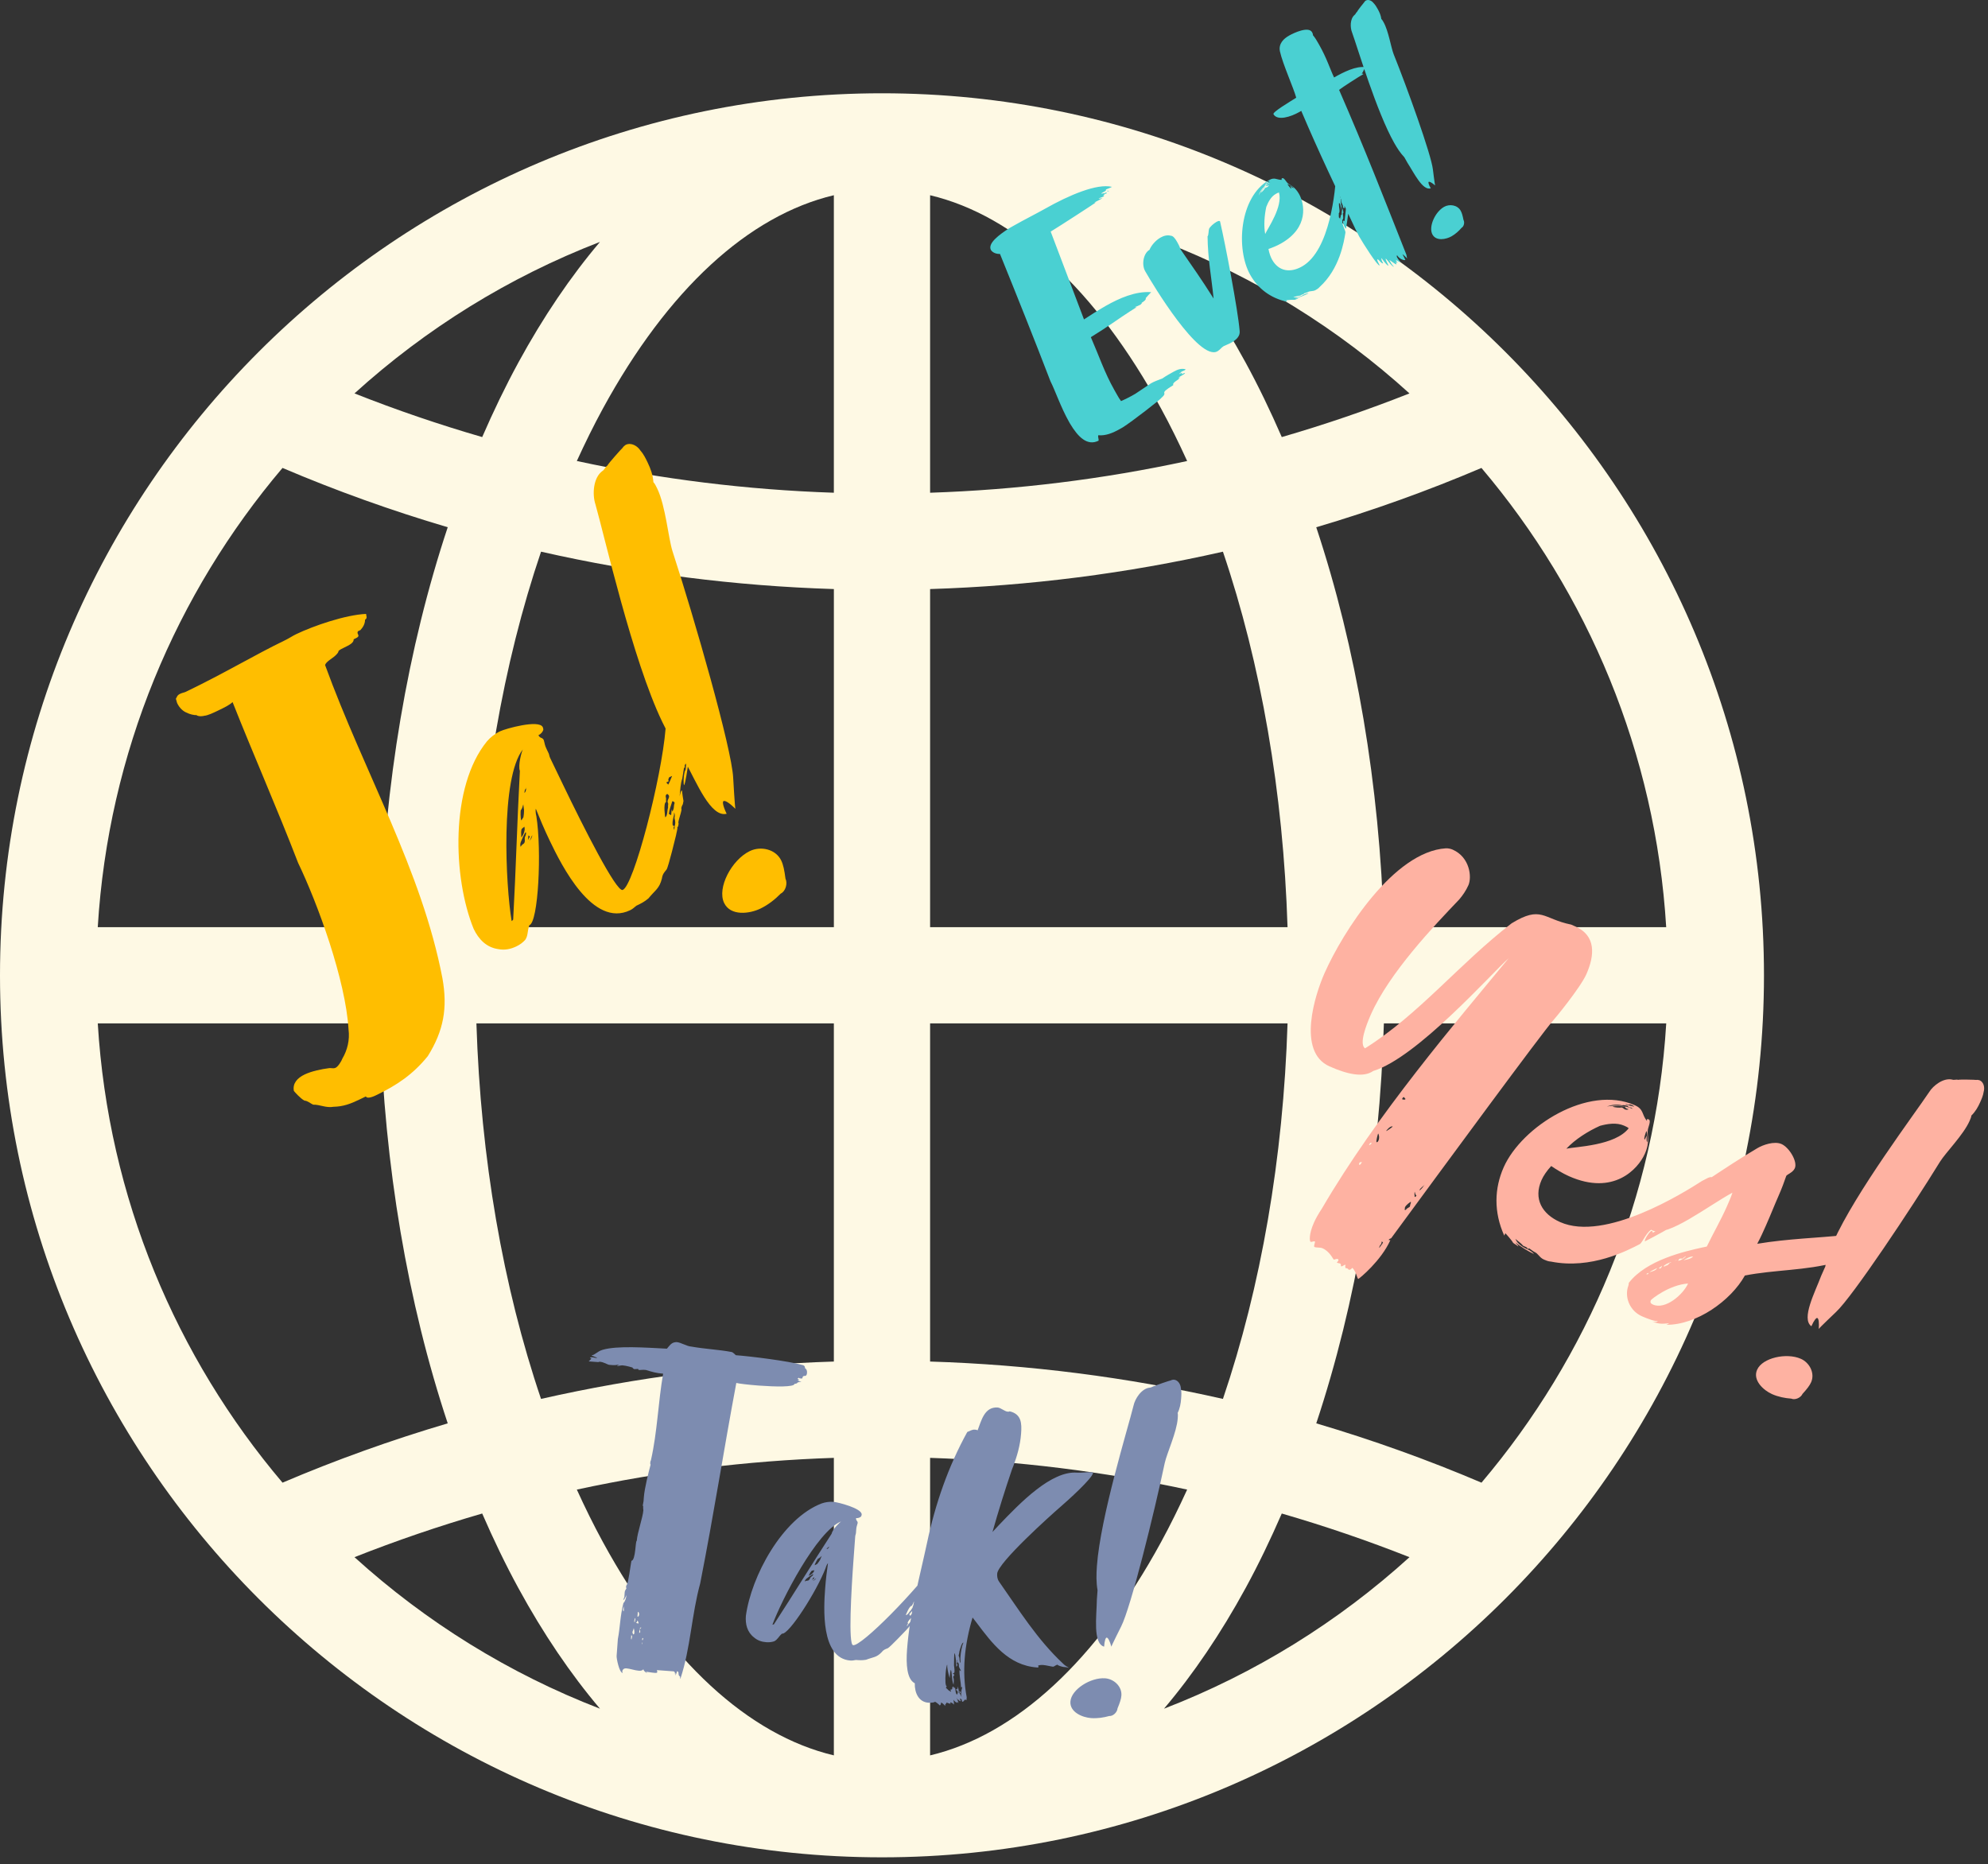 <?xml version="1.0" encoding="UTF-8" standalone="no"?>
<!DOCTYPE svg PUBLIC "-//W3C//DTD SVG 1.1//EN" "http://www.w3.org/Graphics/SVG/1.1/DTD/svg11.dtd">
<svg width="100%" height="100%" viewBox="0 0 225 211" version="1.1" xmlns="http://www.w3.org/2000/svg" xmlns:xlink="http://www.w3.org/1999/xlink" xml:space="preserve" xmlns:serif="http://www.serif.com/" style="fill-rule:evenodd;clip-rule:evenodd;stroke-linejoin:round;stroke-miterlimit:2;">
    <rect x="0" y="0" width="225" height="211" fill="#333333" stroke="none"/>
    <g transform="matrix(1,0,0,1,-0.889,-14.643)">
        <path d="M100.711,25.2C45.668,25.2 0.889,69.98 0.889,125.024C0.889,180.068 45.668,224.848 100.711,224.848C155.753,224.848 200.534,180.068 200.534,125.024C200.534,69.98 155.755,25.2 100.711,25.2ZM106.157,36.739C115.826,39.036 124.955,47.412 132.306,60.896C133.343,62.796 134.317,64.78 135.249,66.819C125.712,68.881 115.968,70.085 106.157,70.409L106.157,36.739ZM95.264,70.408C85.453,70.083 75.709,68.879 66.174,66.817C67.106,64.778 68.08,62.796 69.117,60.894C76.468,47.41 85.597,39.032 95.264,36.737L95.264,70.408ZM62.124,77.079C72.973,79.542 84.079,80.962 95.266,81.31L95.266,119.577L54.811,119.577C55.295,104.304 57.816,89.785 62.124,77.079ZM95.264,130.468L95.264,168.737C84.079,169.086 72.974,170.504 62.122,172.966C57.812,160.26 55.293,145.742 54.809,130.468L95.264,130.468ZM95.264,179.638L95.264,213.309C85.595,211.012 76.468,202.636 69.117,189.152C68.08,187.251 67.104,185.267 66.174,183.229C75.711,181.167 85.455,179.963 95.264,179.638ZM106.157,179.638C115.968,179.963 125.712,181.167 135.249,183.229C134.317,185.267 133.343,187.25 132.306,189.152C124.955,202.636 115.826,211.014 106.157,213.311L106.157,179.638ZM139.299,172.966C128.449,170.504 117.342,169.084 106.157,168.737L106.157,130.47L146.612,130.47C146.128,145.744 143.607,160.262 139.299,172.968L139.299,172.966ZM106.157,119.579L106.157,81.31C117.342,80.962 128.447,79.544 139.299,77.081C143.609,89.787 146.128,104.304 146.612,119.579L106.157,119.579ZM141.87,55.683C139.046,50.501 135.947,45.939 132.629,42.022C142.952,46.005 152.355,51.858 160.411,59.168C155.685,61.038 150.853,62.689 145.959,64.109C144.689,61.189 143.333,58.367 141.87,55.683ZM59.553,55.683C58.09,58.367 56.734,61.187 55.464,64.109C50.568,62.689 45.738,61.04 41.01,59.168C49.067,51.856 58.469,46.005 68.792,42.022C65.474,45.939 62.377,50.501 59.551,55.683L59.553,55.683ZM51.562,74.313C47.028,87.967 44.394,103.419 43.91,119.575L11.953,119.575C13.151,99.832 20.821,81.808 32.863,67.601C38.938,70.19 45.198,72.432 51.56,74.313L51.562,74.313ZM43.91,130.47C44.394,146.627 47.028,162.081 51.562,175.732C45.198,177.613 38.94,179.856 32.865,182.445C20.823,168.237 13.155,150.214 11.955,130.47L43.912,130.47L43.91,130.47ZM55.464,185.938C56.734,188.858 58.09,191.681 59.553,194.365C62.377,199.547 65.476,204.108 68.794,208.026C58.469,204.042 49.068,198.189 41.01,190.877C45.736,189.008 50.568,187.357 55.464,185.937L55.464,185.938ZM141.87,194.365C143.333,191.681 144.689,188.858 145.959,185.938C150.857,187.358 155.687,189.01 160.413,190.879C152.357,198.191 142.954,204.044 132.629,208.026C135.947,204.108 139.044,199.547 141.87,194.365ZM149.863,175.732C154.397,162.079 157.031,146.627 157.515,130.47L189.472,130.47C188.274,150.214 180.604,168.237 168.562,182.445C162.489,179.856 156.229,177.615 149.865,175.732L149.863,175.732ZM157.513,119.577C157.029,103.421 154.395,87.967 149.861,74.315C156.224,72.434 162.483,70.192 168.558,67.603C180.6,81.81 188.27,99.834 189.468,119.577L157.511,119.577L157.513,119.577Z" style="fill:rgb(254,249,228);fill-rule:nonzero;"/>
    </g>
    <g transform="matrix(1,0,0,1,-0.889,-14.643)">
        <path d="M178.713,119.286L179.2,119.502C181.528,120.536 181.39,122.743 180.428,124.909C179.755,126.425 176.79,130.034 176.688,130.118C175.401,131.556 164.416,146.51 158.349,154.769C158.325,154.823 158.138,154.805 158.066,154.968C158.042,155.022 158.253,154.986 158.253,154.986C157.219,157.313 154.765,159.335 154.609,159.395C154.5,159.347 154.356,158.505 153.941,158.126C153.941,158.126 153.742,158.427 153.526,158.331C153.472,158.307 153.496,158.252 153.388,158.204C153.333,158.18 153.279,158.156 153.201,158.186C153.171,158.108 153.087,158.006 153.183,157.789C152.996,157.771 152.924,157.934 152.714,157.97C152.551,157.898 152.756,157.729 152.539,157.633C152.485,157.609 152.353,157.615 152.19,157.543C152.215,157.489 152.317,157.405 152.365,157.296C152.389,157.242 152.359,157.164 152.305,157.14C152.142,157.068 151.938,157.236 151.83,157.188C151.775,157.164 151.39,156.28 150.578,155.919C150.308,155.799 149.887,155.871 149.67,155.775C149.508,155.703 149.802,155.186 149.694,155.138C149.586,155.09 149.327,155.234 149.219,155.186C149.111,155.138 148.996,154.374 149.597,153.021C149.814,152.533 150.108,152.016 150.505,151.415C156.752,140.708 165.742,130.247 171.646,123.082C169.608,124.899 161.262,134.349 156.318,135.848C155.188,136.642 153.365,136.221 151.362,135.332C147.627,133.673 149.743,127.158 150.801,124.776C152.893,120.067 158.659,111.026 164.529,110.652C164.793,110.64 165.088,110.706 165.305,110.802C167.254,111.668 167.489,113.911 167.08,114.831C166.815,115.427 166.442,115.974 166.04,116.443C163.129,119.493 158.144,124.733 156.052,129.443C155.499,130.688 154.694,132.793 155.379,133.292C161.489,129.46 166.053,123.709 171.97,119.143C175.35,117.079 175.501,118.637 178.713,119.286ZM160.08,151.455L160.441,151.226C160.513,151.064 160.459,151.04 160.555,150.823C160.579,150.769 160.549,150.691 160.573,150.637C160.471,150.721 160.032,150.98 159.888,151.304C159.918,151.383 159.894,151.437 159.846,151.545C159.954,151.593 160.008,151.617 160.08,151.455ZM156.687,143.919C156.819,143.913 156.867,143.805 156.915,143.697C157.059,143.372 156.903,142.849 156.855,142.957C156.831,143.011 156.602,143.817 156.687,143.919ZM158.515,142.139C158.244,142.018 157.793,142.596 157.769,142.65C157.823,142.674 158.491,142.193 158.515,142.139ZM159.567,139.041C159.729,139.113 159.915,139.131 159.963,139.023L159.795,138.818C159.741,138.794 159.663,138.824 159.567,139.041ZM157.02,155.864C157.116,155.647 157.296,155.533 157.417,155.262L157.278,155.136C157.254,155.19 157.284,155.268 157.188,155.485C157.11,155.515 157.086,155.569 157.038,155.678C157.014,155.732 156.966,155.84 157.02,155.864ZM161.523,149.373C161.758,149.283 162.004,148.874 162.155,148.682C161.98,148.928 161.668,149.049 161.523,149.373ZM161,150.113C161.133,150.107 161.205,149.945 161.205,149.945C161.042,149.873 161.024,149.476 161,149.53C160.952,149.638 161,150.113 161,150.113ZM154.708,146.476C154.895,146.494 154.913,146.307 155.039,146.169C154.853,146.151 154.774,146.181 154.726,146.289C154.702,146.344 154.732,146.422 154.708,146.476ZM155.827,144.25C155.905,144.22 156.037,144.214 156.133,143.998C155.971,143.925 155.899,144.088 155.827,144.25ZM189.669,152.607C189.615,152.583 189.537,152.613 189.537,152.613C189.278,152.758 189.038,153.299 188.845,153.149C188.665,153.263 188.214,153.84 187.997,153.744C187.312,153.829 186.771,155.338 186.458,155.459C185.111,156.157 180.967,158.335 176.444,157.427C176.125,157.415 175.801,157.271 175.638,157.199C175.097,156.958 175.025,156.537 174.537,156.321C174.375,156.249 174.098,155.996 173.936,155.924C173.882,155.9 173.888,156.032 173.779,155.984C173.773,155.852 173.665,155.804 173.503,155.732L173.286,155.636C173.034,155.329 172.679,155.107 172.402,154.854C172.643,155.479 173.322,155.846 173.972,156.135C173.972,156.135 174.381,156.381 174.495,156.562C173.954,156.321 173.028,155.78 172.42,155.251C172.48,155.407 172.727,155.582 172.733,155.714C172.402,155.437 172.216,155.419 172.101,155.239C172.041,155.083 171.313,154.241 171.259,154.217L171.139,154.487C169.929,151.811 170.019,149.129 171.077,146.747C173.121,142.145 180.62,137.374 185.925,139.731C186.954,140.188 186.689,140.783 187.279,141.499C187.303,141.445 187.273,141.367 187.297,141.312C187.375,141.282 187.429,141.306 187.483,141.33C187.808,141.475 187.393,142.263 187.381,142.581C187.297,143.063 187.676,143.814 187.051,145.222C186.282,146.954 183.504,149.998 178.469,147.762C177.711,147.425 177.001,146.98 176.454,146.607C175.949,147.161 175.576,147.708 175.36,148.195C174.422,150.307 175.403,152.039 177.46,152.952C182.548,155.213 191.443,149.636 193.529,148.294L194.203,147.945C194.437,147.855 194.57,147.849 194.624,147.873C194.786,147.945 194.666,148.216 194.889,148.444C194.732,148.504 194.45,148.703 194.378,148.865L194.281,149.082C194.185,149.298 193.963,149.653 193.572,149.804C193.62,149.695 193.77,149.503 193.794,149.449C193.686,149.401 193.614,149.563 191.774,151.079C192.429,150.916 193.271,150.189 193.223,150.297C193.151,150.459 192.964,150.441 192.892,150.604C193.44,150.393 193.662,150.038 194.348,149.37C194.402,149.394 194.33,149.557 194.33,149.557C194.209,149.828 194.312,149.743 194.239,149.906C194.143,150.122 193.939,150.291 193.867,150.453C193.29,151.752 189.567,153.858 187.053,155.14C187.053,155.14 187.047,155.007 187.119,154.845C187.264,154.52 187.636,153.973 187.847,153.937C187.847,153.937 187.985,154.063 187.937,154.171C189.23,153.449 191.064,152.384 192.008,151.572L192.477,151.392C192.634,151.331 192.832,151.031 192.959,150.892C192.622,151.067 191.653,151.35 191.461,151.783C191.317,152.108 190.782,151.999 189.681,152.872C189.627,152.848 189.645,152.661 189.669,152.607ZM184.705,142.041C183.839,141.656 182.786,141.837 181.974,142.059C180.597,142.679 179.154,143.594 178.168,144.646C179.244,144.411 183.695,144.314 185.222,142.335C185.084,142.209 184.921,142.137 184.705,142.041ZM189.946,152.276C189.994,152.168 190.096,152.084 190.192,151.867C190.366,151.621 190.655,151.554 190.86,151.386C190.595,151.398 189.849,151.909 189.705,152.234C189.729,152.18 189.086,152.607 188.827,152.752C189.086,152.607 189.699,152.102 189.843,151.777C189.867,151.723 189.891,151.669 189.861,151.591C189.368,151.825 188.773,152.728 188.448,152.583C188.22,152.806 187.931,152.872 187.787,153.197C187.841,153.221 187.997,153.161 188.129,153.155C187.997,153.161 187.925,153.323 187.769,153.383C188.033,153.371 188.28,152.962 188.605,153.107C188.701,152.89 189.483,152.589 189.537,152.613C189.639,152.529 189.849,152.493 189.946,152.276ZM191.196,151.211C191.425,150.989 191.467,150.748 191.78,150.628C191.822,150.387 192.886,149.888 193.115,149.665C192.387,149.99 191.13,150.339 190.697,151.314C190.775,151.284 191.106,150.977 191.214,151.025C191.269,151.049 191.244,151.103 191.196,151.211ZM184.807,140.206C184.915,140.254 185.18,140.242 185.204,140.188L184.933,140.068C184.825,140.02 184.795,139.942 184.819,139.887C184.632,139.869 183.778,139.749 183.387,139.9C183.736,139.99 184.109,140.026 184.452,139.984C184.614,140.056 184.699,140.158 184.807,140.206ZM187.31,143.911C187.406,143.694 187.369,142.9 187.225,142.642C187.201,142.696 186.846,143.64 187.057,143.604L187.249,143.171C187.285,143.381 187.195,143.73 187.31,143.911ZM185.053,139.797C184.891,139.725 184.518,139.689 184.494,139.743C183.85,139.587 183.219,139.695 182.75,139.876C183.67,139.701 184.759,139.731 185.679,140.14C185.595,140.038 185.541,140.014 185.486,139.99C185.354,139.996 185.3,139.972 185.192,139.924C185.162,139.845 185.107,139.821 185.053,139.797ZM185.552,139.695C185.444,139.647 185.39,139.623 185.312,139.653C185.264,139.761 184.855,139.515 184.861,139.647L185.853,139.893C185.769,139.791 185.661,139.743 185.552,139.695ZM209.084,157.213C208.903,157.327 208.645,157.471 208.621,157.525C205.295,158.446 201.71,158.345 198.373,159.001C196.779,161.858 192.9,164.608 189.478,164.578C189.791,164.458 189.659,164.464 189.815,164.404C189.286,164.428 188.763,164.584 187.896,164.2C188.059,164.272 188.51,164.278 188.504,164.145C188.269,164.236 187.271,163.857 186.729,163.617C185.43,163.039 184.81,161.662 185.099,160.429C185.147,160.321 185.261,159.918 185.231,159.84C187.233,157.229 191.618,156.26 193.56,155.826L194.059,155.724C194.787,154.232 195.647,152.735 196.32,151.219C196.56,150.677 196.801,150.136 196.963,149.625C194.143,151.159 189.663,154.678 187.93,153.909C187.389,153.668 187.449,153.241 187.714,152.646C187.834,152.375 188.086,152.099 188.447,151.87C191.52,150.059 196.012,146.804 199.783,144.59C200.402,144.217 201.707,143.76 202.52,144.12C203.386,144.505 204.36,146.105 204.024,146.863C203.807,147.35 203.128,147.567 203.056,147.729C202.845,148.349 202.539,149.185 202.178,149.997C201.745,150.971 201.318,152.078 200.741,153.377C200.453,154.027 200.164,154.676 199.773,155.41C203.273,154.826 206.744,154.747 209.54,154.434C209.679,154.56 209.685,154.692 209.715,154.771C209.823,154.819 209.925,154.735 210.088,154.807L209.264,155.348C209.294,155.426 209.276,155.613 209.276,155.613C209.276,155.613 209.096,155.727 208.987,155.679C208.963,155.733 209.078,155.914 209.132,155.938C209.132,155.938 209.054,155.968 208.951,156.052C208.975,155.998 208.518,156.443 208.23,156.509C208.603,156.545 209.15,156.335 209.463,156.214C209.318,156.539 208.813,156.509 208.645,156.888C208.374,156.768 208.176,157.068 207.965,157.105C208.23,157.093 208.645,156.888 209.018,156.924C208.891,157.062 208.483,157.399 208.212,157.279C208.092,157.55 208.031,157.393 207.935,157.61C208.098,157.682 208.615,157.393 209.084,157.213ZM187.968,162.287C189.376,162.912 191.39,161.15 191.943,159.905C189.802,160.055 187.782,161.686 187.734,161.794C187.613,162.065 187.752,162.191 187.968,162.287ZM192.52,156.855C192.147,156.819 191.684,157.132 191.425,157.276C191.792,157.18 192.189,157.162 192.52,156.855ZM190.03,157.499C189.687,157.541 189.146,157.884 189.176,157.962C189.23,157.986 189.441,157.95 189.411,157.872C189.573,157.944 189.85,157.613 189.874,157.559C189.982,157.607 190.03,157.499 190.03,157.499ZM191.311,157.096C191.125,157.078 190.962,157.006 190.818,157.331C191.215,157.312 191.75,156.837 191.696,156.813C191.696,156.813 191.54,156.873 191.311,157.096ZM188.442,158.155C187.534,158.594 187.589,158.618 187.589,158.618C187.877,158.552 188.322,158.426 188.442,158.155ZM189.014,157.89L188.629,158.173C188.845,158.269 188.894,158.161 189.014,157.89ZM187.486,158.703C187.408,158.733 187.276,158.739 187.228,158.847C187.282,158.871 187.39,158.919 187.486,158.703ZM190.734,157.228C190.601,157.234 190.445,157.295 190.397,157.403C190.445,157.295 190.656,157.258 190.734,157.228ZM204.714,168.429C205.688,168.862 206.326,170.053 205.869,171.081C205.701,171.46 205.4,171.845 204.895,172.399C204.703,172.832 204.053,173.127 203.62,172.934C202.929,172.886 202.153,172.736 201.449,172.424C200.475,171.991 199.229,170.854 199.758,169.663C200.359,168.31 203.09,167.708 204.714,168.429ZM225.398,138.209C225.338,138.636 225.169,139.014 225.001,139.393C224.76,139.935 224.466,140.452 224.009,140.897C223.991,141.084 223.895,141.3 223.798,141.517C223.101,143.087 221.123,145.06 220.455,146.125C217.197,151.418 210.571,161.373 208.688,163.13C208.688,163.13 206.782,164.94 206.734,165.049C206.782,164.357 206.734,163.882 206.572,163.81C206.463,163.762 206.211,164.038 205.898,164.742C204.719,163.894 206.306,160.905 207.016,159.016L207.473,157.988C207.641,157.025 207.971,156.135 208.404,155.161C210.857,149.639 217.658,140.604 219.221,138.252C219.69,137.488 220.868,136.586 221.861,136.832C222.023,136.904 222.336,136.784 222.498,136.856C222.655,136.796 224.513,136.843 224.567,136.867C224.646,136.837 224.886,136.879 224.94,136.903C225.427,137.12 225.536,137.751 225.398,138.209Z" style="fill:rgb(254,178,162);fill-rule:nonzero;"/>
    </g>
    <g transform="matrix(1,0,0,1,-0.889,-14.643)">
        <path d="M49.303,134.177C47.606,136.26 45.821,137.458 43.423,138.613C43.286,138.679 42.464,139.075 42.299,138.733L41.546,139.096C40.587,139.558 39.732,139.885 38.644,139.903C37.791,140.061 37.083,139.642 36.335,139.665C36.132,139.594 35.696,139.214 35.356,139.209C34.917,138.998 34.181,138.171 34.148,138.103C33.99,137.25 34.543,136.646 35.365,136.25C36.187,135.854 37.346,135.634 38.062,135.542C38.369,135.479 38.605,135.618 38.879,135.486C39.153,135.354 39.536,134.748 39.642,134.443C40.2,133.499 40.489,132.347 40.337,131.155C40.011,125.574 36.84,116.89 34.629,112.301C32.271,106.18 29.54,99.985 27.212,94.102C26.867,94.437 26.251,94.734 25.634,95.031C25.018,95.328 24.401,95.625 23.993,95.653C23.924,95.686 23.379,95.78 23.11,95.572C22.871,95.602 22.296,95.458 22.06,95.318C21.654,95.176 21.217,94.796 20.953,94.248C20.887,94.111 20.857,93.873 20.791,93.736C20.93,93.5 20.933,93.33 21.275,93.165C21.549,93.033 21.719,93.035 21.924,92.936C26.445,90.758 29.705,88.766 33.129,87.116C33.609,86.885 33.987,86.619 34.398,86.421C36.384,85.464 40.007,84.225 42.32,84.123C42.351,84.362 42.483,84.635 42.209,84.767C42.201,85.277 41.958,85.648 41.681,85.95L41.408,86.082C41.304,86.216 41.37,86.353 41.403,86.422C41.469,86.559 41.535,86.696 41.192,86.861L40.918,86.993C40.946,87.401 40.398,87.665 39.85,87.929C39.576,88.061 39.302,88.193 39.198,88.328C39.196,88.498 39.023,88.665 38.851,88.833C38.506,89.168 37.821,89.497 37.679,89.903C42.124,102.108 48.626,113.153 50.963,125.361C51.56,128.702 51.114,131.279 49.303,134.177ZM77.81,104.748C77.845,104.646 77.921,104.103 78.091,104.106C78.056,104.207 78.244,105.298 78.244,105.298L78.17,105.671C78.17,105.671 77.927,106.042 78.026,106.247C77.95,106.79 77.668,107.432 77.663,107.772C77.732,107.739 77.656,108.282 77.554,108.246C77.585,108.485 77.443,108.891 77.405,109.162C77.405,109.162 76.535,112.788 76.327,113.057C76.12,113.326 75.879,113.526 75.803,114.069C75.513,115.221 75.07,115.351 74.273,116.325C73.791,116.726 73.449,116.891 72.901,117.155C72.66,117.355 72.487,117.523 72.213,117.655C67.967,119.701 64.434,112.542 63.114,109.802C62.487,108.501 61.962,107.235 61.535,106.175C61.464,106.378 61.558,106.923 61.591,106.991C62.213,110.911 61.822,119.032 60.797,119.357C60.549,120.068 60.678,120.512 60.331,121.016C60.054,121.318 59.745,121.552 59.334,121.75C58.717,122.047 58.035,122.207 57.289,122.06C55.932,121.87 55.061,120.939 54.5,119.775C52.137,113.993 51.813,103.685 56.003,98.544C56.383,98.108 56.865,97.707 57.481,97.41C58.098,97.113 61.888,96.047 62.317,96.937C62.383,97.074 62.38,97.244 62.38,97.244C62.309,97.447 62.17,97.683 61.828,97.848C62.026,98.259 62.266,98.058 62.431,98.401C62.561,98.845 62.525,98.946 62.756,99.426L62.987,99.905C63.053,100.042 63.051,100.212 63.15,100.418L64.635,103.5C66.911,108.226 70.645,115.626 71.363,115.364C72.593,114.94 75.765,102.779 76.222,97.074C76.222,97.074 76.177,95.577 76.793,95.28C77.067,95.148 78.074,96.013 78.242,96.185C78.442,96.426 78.541,96.632 78.64,96.837C78.871,97.317 78.965,97.862 79.024,98.509L79.047,99.257C78.565,99.658 79.143,99.633 78.859,100.445C78.857,100.615 78.591,102.515 78.446,103.091C78.446,103.091 78.337,103.565 78.304,103.497C78.238,103.36 78.215,102.611 78.395,101.934C78.431,101.833 78.499,101.8 78.502,101.63C78.504,101.46 78.542,101.188 78.542,101.188C78.509,101.12 78.476,101.051 78.512,100.95C78.509,101.12 78.372,101.186 78.37,101.356C78.403,101.424 78.436,101.493 78.299,101.559L78.111,102.746C77.898,103.355 77.888,104.035 77.81,104.748ZM58.798,118.886C58.866,118.853 58.97,118.718 58.97,118.718C59.296,112.738 59.399,108.047 59.728,101.898C59.499,101.248 59.93,99.69 60.07,99.454C57.505,102.715 58.109,114.829 58.798,118.886ZM76.498,106.055C76.47,105.646 76.572,105.682 76.473,105.476C76.341,105.202 76.719,104.936 76.587,104.662C76.554,104.593 76.452,104.558 76.419,104.489C76.077,104.654 76.31,104.964 76.275,105.065C76.239,105.167 76.303,105.474 76.27,105.405C75.928,105.57 76.177,107.138 76.177,107.138C76.45,107.006 76.392,106.359 76.498,106.055ZM76.826,106.909C76.894,106.876 76.869,106.298 76.937,106.265L76.968,106.504C77.176,106.235 77.145,105.996 77.183,105.725C77.219,105.623 77.254,105.522 77.221,105.453C77.188,105.385 77.087,105.349 76.985,105.314C76.843,105.72 76.63,106.329 76.59,106.77C76.793,106.841 76.826,106.909 76.826,106.909ZM60.092,107.207C60.16,107.174 60.241,106.292 60.175,106.155L60.114,105.678C60.079,105.779 59.97,106.254 59.833,106.32C59.797,106.421 59.785,107.271 59.884,107.476C59.917,107.545 60.023,107.24 60.092,107.207ZM60.151,110.133C60.392,109.932 60.227,109.59 60.298,109.387C60.473,109.049 60.442,108.811 60.374,108.844C60.305,108.877 60.234,109.08 60.059,109.417C59.953,109.722 59.641,110.125 59.839,110.536C59.773,110.399 60.082,110.166 60.151,110.133ZM60.214,108.161C60.28,108.298 59.803,108.359 59.899,108.735C59.833,108.598 59.894,109.075 59.889,109.415C60.062,109.247 60.412,108.572 60.214,108.161ZM77.209,108.581L77.25,108.14C77.321,107.937 77.359,107.665 77.229,107.221C77.232,107.051 77.336,106.917 77.171,106.575C77.232,107.051 76.955,107.353 77.014,108C77.047,108.069 77.08,108.137 77.25,108.14C77.113,108.206 77.077,108.307 77.209,108.581ZM76.617,102.622C76.546,102.825 76.477,102.858 76.576,103.063L76.302,103.195C76.335,103.264 76.47,103.368 76.503,103.436C76.536,103.505 76.924,102.558 76.959,102.457L76.617,102.622ZM60.449,103.744C60.449,103.744 60.411,104.016 60.309,103.98L60.236,104.353C60.337,104.389 60.444,104.084 60.449,103.744ZM60.709,109.189C60.673,109.29 60.635,109.562 60.701,109.699C60.701,109.699 60.739,109.427 60.876,109.361C60.843,109.293 60.709,109.189 60.709,109.189ZM60.836,109.803C60.94,109.668 61.148,109.399 61.117,109.161L60.836,109.803ZM85.754,110.963C86.987,110.369 88.682,110.734 89.309,112.035C89.54,112.515 89.667,113.129 89.789,114.083C90.053,114.63 89.802,115.511 89.254,115.775C88.632,116.412 87.841,117.046 86.95,117.475C85.718,118.069 83.571,118.344 82.845,116.837C82.02,115.124 83.699,111.953 85.754,110.963ZM73.363,65.624C73.731,66.037 73.962,66.517 74.193,66.996C74.523,67.681 74.785,68.399 74.841,69.216C75.008,69.388 75.14,69.662 75.272,69.936C76.229,71.923 76.516,75.497 77.004,77.034C79.477,84.62 83.714,99.372 83.87,102.672C83.87,102.672 84.058,106.041 84.124,106.178C83.487,105.557 82.982,105.209 82.777,105.308C82.64,105.374 82.701,105.851 83.13,106.742C81.321,107.191 79.714,103.155 78.455,100.892L77.828,99.591C77.026,98.627 76.43,97.564 75.836,96.331C72.47,89.345 69.278,75.187 68.275,71.704C67.917,70.61 68.013,68.707 69.079,67.941C69.284,67.842 69.426,67.436 69.632,67.337C69.703,67.134 71.293,65.355 71.362,65.322C71.397,65.221 71.638,65.02 71.706,64.987C72.323,64.69 73.031,65.109 73.363,65.624Z" style="fill:rgb(255,190,0);fill-rule:nonzero;"/>
    </g>
    <g transform="matrix(1,0,0,1,-0.889,-14.643)">
        <path d="M91.992,169.475C92.149,169.597 92.25,169.714 92.226,170.042C92.21,170.261 92.092,170.363 92.037,170.359C91.6,170.326 91.795,170.671 91.63,170.659L91.412,170.643C91.357,170.639 91.306,170.58 91.31,170.525C91.306,170.58 91.302,170.635 91.138,170.622C91.24,170.74 91.396,170.861 91.396,170.861C91.341,170.857 91.29,170.799 91.126,170.787C91.286,170.853 91.223,170.959 91.388,170.971L91.552,170.983C91.716,170.995 91.047,171.111 91.157,171.119C91.153,171.173 90.98,171.271 90.816,171.259C90.788,171.642 88.647,171.594 86.787,171.457C85.584,171.369 84.494,171.234 84.224,171.159C82.778,178.862 81.716,185.823 80.136,193.846C79.159,197.404 79.049,201.136 77.917,204.572C77.858,204.623 77.854,204.678 77.854,204.678L77.866,204.514C77.87,204.459 77.874,204.404 77.823,204.345C77.714,204.337 77.675,204.115 77.683,204.005C77.688,203.951 77.645,203.782 77.586,203.833C77.531,203.829 77.535,203.774 77.54,203.72C77.469,203.934 77.394,204.204 77.398,204.149C77.402,204.094 77.406,204.04 77.355,203.981L77.335,204.255C77.234,204.137 77.367,203.817 77.094,203.797L75.234,203.66C75.234,203.66 75.281,203.773 75.273,203.883C75.269,203.938 75.265,203.992 74.991,203.972C74.608,203.944 74.284,203.865 74.01,203.845C73.956,203.841 74.116,203.908 74.108,204.017C74.112,203.962 73.737,203.825 73.702,203.547C73.636,203.707 73.413,203.746 73.194,203.73C72.756,203.698 72.167,203.489 71.784,203.461C71.51,203.441 71.334,203.593 71.318,203.812C71.314,203.867 71.365,203.925 71.361,203.98C70.978,203.952 70.657,202.333 70.677,202.06L70.818,200.145C71.083,198.79 71.062,197.579 71.448,196.067C71.624,195.915 71.762,195.54 71.79,195.157C71.719,195.372 71.464,195.848 71.421,195.68C71.476,195.684 71.492,195.465 71.551,195.415L71.595,194.813C71.607,194.649 71.787,194.442 71.791,194.388C71.741,194.329 71.745,194.274 71.749,194.219C71.753,194.165 71.757,194.11 71.82,194.005C71.992,193.907 72.262,191.727 72.349,191.294C72.849,191.221 72.791,189.016 72.956,189.029C73.024,188.099 73.645,186.384 73.705,185.564C73.667,185.341 73.679,185.177 73.691,185.013C73.687,185.068 73.628,185.118 73.628,185.118C73.644,184.9 73.715,184.685 73.727,184.521L73.755,184.138C73.836,183.044 74.297,181.263 74.525,180.4C74.475,180.341 74.479,180.286 74.487,180.177C74.491,180.122 74.499,180.013 74.561,179.907C75.295,176.662 75.372,173.367 75.942,170.11C75.176,170.053 74.692,169.908 73.993,169.691L73.719,169.671C73.61,169.663 73.387,169.702 73.278,169.694C73.168,169.686 73.114,169.682 73.122,169.572C73.012,169.564 72.79,169.603 72.68,169.595C72.625,169.591 72.469,169.469 72.473,169.415C72.473,169.415 71.774,169.198 71.337,169.166C71.173,169.154 70.723,169.286 70.727,169.231C70.727,169.231 70.786,169.18 70.958,169.083C70.512,169.16 70.403,169.152 70.293,169.144L69.856,169.112C69.637,169.096 69.274,168.794 68.727,168.754C68.669,168.805 68.614,168.801 68.504,168.793L67.52,168.72C67.637,168.619 67.818,168.412 67.818,168.412C67.818,168.412 67.767,168.353 67.657,168.345C67.72,168.24 67.83,168.248 67.939,168.256C68.103,168.268 68.263,168.335 68.482,168.351C68.275,168.171 67.947,168.147 67.846,168.029C68.233,168.003 68.484,167.581 69.101,167.407C70.732,166.922 73.959,167.159 76.37,167.281C76.672,166.919 76.856,166.657 77.192,166.572C77.247,166.576 77.36,166.529 77.47,166.537C77.962,166.573 78.59,167.005 79.137,167.045C80.766,167.33 82.247,167.384 83.657,167.652C83.876,167.668 84.125,168.017 84.18,168.021C85.876,168.146 90.126,168.678 91.688,169.123C91.853,169.135 92.009,169.257 91.992,169.475ZM72.562,199.614C72.671,199.622 72.679,199.512 72.687,199.403C72.704,199.184 72.614,198.903 72.614,198.903C72.602,199.067 72.481,199.223 72.469,199.387C72.465,199.442 72.511,199.555 72.562,199.614ZM73.079,197.067L73.039,197.614C73.148,197.622 73.211,197.517 73.223,197.353C73.231,197.243 73.189,197.075 73.079,197.067ZM73.007,198.052C72.983,198.38 72.885,198.208 72.877,198.317L73.147,198.392C73.155,198.283 73.163,198.173 73.007,198.052ZM71.434,197.001C71.489,197.005 71.493,196.95 71.501,196.841C71.509,196.732 71.47,196.509 71.478,196.399C71.466,196.563 71.404,196.669 71.396,196.778C71.391,196.833 71.388,196.888 71.434,197.001ZM73.254,199.17L73.234,199.443C73.344,199.451 73.293,199.393 73.352,199.342C73.356,199.287 73.309,199.174 73.313,199.119C73.321,199.01 73.384,198.904 73.497,198.858L73.333,198.846C73.325,198.955 73.313,199.119 73.254,199.17ZM72.354,200.203C72.362,200.094 72.424,199.989 72.432,199.879C72.436,199.825 72.39,199.711 72.335,199.707L72.315,199.981C72.307,200.09 72.303,200.145 72.354,200.203ZM72.717,198.25C72.725,198.141 72.788,198.036 72.796,197.926C72.8,197.871 72.804,197.817 72.753,197.758C72.749,197.813 72.683,197.973 72.675,198.082C72.671,198.137 72.667,198.192 72.717,198.25ZM73.612,200.296C73.674,200.191 73.686,200.026 73.686,200.026C73.632,200.022 73.573,200.073 73.569,200.128C73.565,200.183 73.561,200.237 73.612,200.296ZM73.579,200.734C73.583,200.679 73.592,200.569 73.541,200.511C73.541,200.511 73.525,200.73 73.579,200.734ZM105.288,196.521C105.347,196.471 105.59,196.159 105.695,196.221C105.636,196.272 105.361,197.022 105.361,197.022L105.181,197.228C105.181,197.228 104.895,197.372 104.883,197.537C104.64,197.849 104.233,198.149 104.108,198.359C104.162,198.363 103.92,198.676 103.869,198.617C103.802,198.777 103.567,198.98 103.446,199.136C103.446,199.136 101.597,201.09 101.37,201.183C101.143,201.276 100.921,201.315 100.678,201.627C100.082,202.243 99.758,202.164 98.91,202.487C98.464,202.564 98.19,202.544 97.753,202.512C97.53,202.55 97.362,202.593 97.143,202.577C93.752,202.327 94.119,196.58 94.28,194.392C94.357,193.353 94.484,192.372 94.599,191.555C94.482,191.657 94.344,192.032 94.34,192.086C93.318,194.761 90.15,199.698 89.393,199.532C88.982,199.887 88.903,200.211 88.504,200.401C88.222,200.491 87.945,200.525 87.617,200.501C87.124,200.465 86.64,200.319 86.227,199.959C85.446,199.352 85.237,198.456 85.306,197.526C85.909,193.061 89.416,186.5 93.887,184.794C94.281,184.658 94.727,184.58 95.219,184.617C95.712,184.653 98.465,185.35 98.413,186.061C98.405,186.171 98.342,186.276 98.342,186.276C98.225,186.378 98.053,186.475 97.779,186.455C97.755,186.783 97.978,186.744 97.958,187.018C97.879,187.342 97.82,187.393 97.792,187.776L97.764,188.159C97.756,188.268 97.693,188.373 97.681,188.537L97.5,190.999C97.222,194.773 96.893,200.744 97.436,200.838C98.358,201.016 104.718,194.555 107.058,191.152C107.058,191.152 107.568,190.2 108.06,190.236C108.279,190.252 108.597,191.155 108.64,191.323C108.679,191.546 108.667,191.71 108.654,191.874C108.626,192.257 108.489,192.632 108.292,193.058L108.037,193.534C107.592,193.611 107.963,193.803 107.493,194.209C107.43,194.314 106.58,195.407 106.282,195.715C106.282,195.715 106.043,195.972 106.047,195.917C106.055,195.808 106.31,195.332 106.667,194.973C106.725,194.922 106.78,194.926 106.843,194.821C106.906,194.716 107.027,194.559 107.027,194.559C107.031,194.505 107.035,194.45 107.094,194.399C107.031,194.505 106.922,194.497 106.859,194.602C106.855,194.657 106.851,194.712 106.742,194.703L106.197,195.378C105.845,195.682 105.594,196.104 105.288,196.521ZM88.312,198.517C88.367,198.522 88.481,198.475 88.481,198.475C90.837,194.853 92.59,191.958 95.009,188.231C95.099,187.743 95.93,186.924 96.102,186.826C93.325,187.942 89.342,195.733 88.312,198.517ZM103.998,196.866C104.127,196.601 104.178,196.66 104.19,196.496C104.206,196.277 104.538,196.246 104.554,196.027C104.558,195.973 104.508,195.914 104.512,195.859C104.238,195.839 104.273,196.117 104.214,196.167C104.155,196.218 104.085,196.433 104.089,196.378C103.815,196.358 103.406,197.428 103.406,197.428C103.625,197.444 103.821,197.018 103.998,196.866ZM103.895,197.519C103.949,197.523 104.142,197.152 104.196,197.156L104.13,197.316C104.356,197.223 104.423,197.063 104.545,196.907C104.603,196.856 104.662,196.805 104.666,196.751C104.67,196.696 104.619,196.637 104.569,196.578C104.334,196.781 103.982,197.085 103.797,197.347C103.899,197.464 103.895,197.519 103.895,197.519ZM93.325,191.682C93.379,191.686 93.748,191.163 93.756,191.053L93.89,190.733C93.831,190.784 93.592,191.041 93.483,191.033C93.424,191.084 93.11,191.611 93.098,191.775C93.094,191.83 93.27,191.678 93.325,191.682ZM92.309,193.532C92.532,193.493 92.552,193.22 92.669,193.118C92.9,192.97 92.967,192.81 92.912,192.806C92.857,192.802 92.74,192.904 92.509,193.052C92.333,193.204 91.993,193.344 91.969,193.672C91.977,193.562 92.254,193.528 92.309,193.532ZM93.058,192.322C93.05,192.431 92.73,192.298 92.655,192.567C92.663,192.458 92.529,192.778 92.404,192.989C92.572,192.946 93.034,192.65 93.058,192.322ZM103.533,198.702L103.717,198.441C103.834,198.339 103.956,198.183 104.035,197.859C104.097,197.754 104.211,197.707 104.231,197.434C104.097,197.754 103.816,197.843 103.62,198.269C103.615,198.323 103.611,198.378 103.717,198.441C103.607,198.433 103.549,198.483 103.533,198.702ZM105.307,194.763C105.19,194.864 105.135,194.86 105.123,195.024L104.904,195.008C104.9,195.063 104.947,195.176 104.943,195.231C104.939,195.286 105.522,194.834 105.581,194.783L105.307,194.763ZM94.795,189.645C94.795,189.645 94.673,189.801 94.622,189.742L94.442,189.949C94.493,190.008 94.669,189.856 94.795,189.645ZM92.997,193.143C92.939,193.193 92.817,193.349 92.809,193.459C92.809,193.459 92.931,193.303 93.04,193.311C93.044,193.256 92.997,193.143 92.997,193.143ZM92.856,193.572C92.969,193.525 93.196,193.432 93.263,193.272L92.856,193.572ZM122.785,181.31C123.222,181.342 124.055,181.238 124.438,181.266C124.547,181.274 124.602,181.278 124.598,181.333C124.554,181.935 121.727,184.477 120.905,185.186C119.789,186.149 113.842,191.486 113.749,192.744C113.729,193.018 113.76,193.35 113.958,193.639C116.199,196.829 118.263,200.171 121.195,202.916C121.347,203.092 121.664,203.281 121.874,203.406C121.765,203.398 121.66,203.335 121.441,203.319L121.277,203.307C121.167,203.299 120.574,203.145 120.582,203.036C120.3,203.125 120.179,203.281 120.069,203.273C119.85,203.257 119.311,203.107 118.929,203.079C118.71,203.063 118.487,203.102 118.374,203.148C118.424,203.207 118.42,203.262 118.416,203.317C118.412,203.371 118.357,203.367 118.248,203.359C115.021,203.122 113.17,200.621 111.416,198.292L110.964,197.709C110.527,199.162 110.188,200.787 110.071,202.373C109.967,203.795 110.022,205.284 110.3,206.734L110.276,207.063C110.171,207 110.116,206.996 110.116,206.996C110.061,206.992 109.991,207.207 109.823,207.249C109.666,207.128 109.847,206.921 109.518,206.897C109.514,206.952 109.62,207.014 109.608,207.178C109.444,207.166 109.401,206.998 109.292,206.99C109.237,206.986 109.194,206.818 109.144,206.759C109.233,207.041 109.288,207.045 109.373,207.381C109.267,207.318 109.221,207.205 109.221,207.205L109.209,207.369C109.154,207.365 108.842,207.122 108.795,207.009C108.834,207.231 108.873,207.454 108.864,207.564C108.763,207.446 108.607,207.325 108.443,207.313C108.439,207.367 108.435,207.422 108.486,207.481C108.376,207.473 108.326,207.414 108.216,207.406C108.161,207.402 108.111,207.343 108.056,207.339C107.947,207.331 108.044,207.503 107.88,207.491L107.864,207.71C107.712,207.534 107.454,207.295 107.396,207.346C107.392,207.4 107.38,207.564 107.262,207.666C107.161,207.548 106.798,207.247 106.689,207.239C106.681,207.348 106.129,207.362 105.965,207.35C104.871,207.27 104.397,206.245 104.423,205.147C103.521,204.696 103.427,202.984 103.547,201.343C103.849,197.241 104.976,193.144 105.812,189.246C106.74,184.859 108.206,180.622 110.364,176.711C110.704,176.571 110.935,176.423 111.209,176.443C111.318,176.451 111.427,176.46 111.533,176.522C111.937,175.507 112.281,173.828 113.812,173.94C114.141,173.964 114.605,174.383 114.933,174.408C114.988,174.412 115.097,174.42 115.156,174.369C116.507,174.688 116.54,175.736 116.456,176.884C116.355,178.252 115.993,179.435 115.58,180.56L115.447,180.88C114.605,183.348 113.885,185.66 113.216,188.03L113.933,187.258C116.435,184.637 119.886,181.096 122.785,181.31ZM108.165,205.862C108.11,205.858 108.371,206.043 108.531,206.109C108.536,206.055 108.489,205.941 108.438,205.882L108.606,205.84C108.661,205.844 108.669,205.734 108.673,205.68C108.677,205.625 108.681,205.57 108.74,205.52C108.849,205.528 108.888,205.751 108.888,205.751L108.955,205.59C109.048,205.817 109.008,206.364 109.222,206.435C109.231,206.326 109.289,206.275 109.293,206.22C109.305,206.056 109.204,205.939 109.044,205.872C109.103,205.821 109.263,205.888 109.279,205.669L109.291,205.505C109.333,205.673 109.423,205.955 109.403,206.228C109.617,206.299 109.547,206.514 109.753,206.694C109.652,206.577 109.664,206.413 109.676,206.248C109.688,206.084 109.7,205.92 109.771,205.705L109.783,205.541L109.666,205.643C109.651,205.092 109.442,204.196 109.482,203.649C109.588,203.712 109.584,203.767 109.638,203.771C109.65,203.607 109.389,203.423 109.413,203.094C109.417,203.04 109.425,202.93 109.324,202.813C109.164,202.746 109.285,202.59 109.184,202.473C109.172,202.637 109.223,202.695 109.219,202.75C109.215,202.805 109.21,202.859 109.152,202.91C109.206,202.914 109.249,203.082 109.249,203.082C109.245,203.137 109.186,203.188 109.124,203.293C109.097,202.906 109.064,201.859 108.908,201.737L108.888,202.011C108.86,202.394 108.886,202.781 108.862,203.109C108.858,203.164 108.939,203.554 108.919,203.828C108.915,203.883 108.903,204.047 108.684,204.031C108.844,204.097 108.895,204.156 108.891,204.211C108.887,204.266 108.828,204.316 108.766,204.422C108.859,204.648 108.843,204.867 108.827,205.086L108.811,205.305C108.573,204.792 108.65,203.753 108.494,203.632C108.415,203.956 108.387,204.339 108.371,204.558C108.192,203.994 108.072,203.381 108.096,203.052C108.042,203.048 107.951,203.537 107.915,204.029C107.862,204.74 107.861,205.51 108.079,205.526C108.025,205.522 107.966,205.573 107.962,205.627C107.903,205.678 108.063,205.745 108.165,205.862ZM109.471,201.559C109.451,201.832 109.388,201.938 109.384,201.992L109.427,202.16C109.528,202.278 109.437,202.766 109.597,202.833C109.609,202.669 109.571,202.446 109.591,202.173C109.631,201.626 109.734,200.973 109.931,200.548C109.766,200.536 109.621,201.02 109.471,201.559ZM109.617,206.299C109.617,206.299 109.567,206.24 109.461,206.178C109.461,206.178 109.469,206.068 109.528,206.018C109.579,206.076 109.625,206.19 109.617,206.299ZM125.97,204.587C126.955,204.66 127.883,205.498 127.807,206.537C127.779,206.92 127.637,207.35 127.37,207.99C127.338,208.428 126.864,208.888 126.426,208.855C125.809,209.03 125.085,209.142 124.374,209.089C123.39,209.017 121.949,208.416 122.038,207.213C122.138,205.845 124.329,204.467 125.97,204.587ZM134.543,171.78C134.624,172.171 134.596,172.554 134.568,172.937C134.528,173.484 134.433,174.027 134.174,174.558C134.216,174.726 134.2,174.945 134.184,175.164C134.068,176.75 132.961,179.088 132.712,180.225C131.528,185.857 128.867,196.606 127.777,198.726C127.777,198.726 126.682,200.9 126.674,201.009C126.499,200.391 126.308,199.992 126.144,199.98C126.035,199.972 125.901,200.292 125.849,201.004C124.556,200.634 125.005,197.532 125.032,195.664L125.108,194.625C124.954,193.733 124.964,192.854 125.036,191.869C125.446,186.29 128.547,176.289 129.174,173.75C129.343,172.938 130.088,171.783 131.03,171.687C131.194,171.699 131.429,171.496 131.593,171.508C131.711,171.407 133.345,170.867 133.4,170.871C133.459,170.821 133.682,170.782 133.736,170.786C134.229,170.822 134.521,171.339 134.543,171.78Z" style="fill:rgb(125,140,176);fill-rule:nonzero;"/>
    </g>
    <g transform="matrix(1,0,0,1,-0.889,-14.643)">
        <path d="M126.74,35.791C126.5,35.928 126.083,36.073 126.048,36.092C126.087,36.161 126.072,36.215 125.935,36.293L125.626,36.468C125.591,36.488 125.523,36.526 125.542,36.561C125.753,36.532 125.964,36.504 126.135,36.406C126.155,36.441 126.091,36.568 126.091,36.568C126.056,36.587 125.949,36.557 125.914,36.577C125.88,36.596 125.865,36.65 125.885,36.685L125.713,36.782C125.801,36.777 125.855,36.792 125.855,36.792C125.84,36.846 125.805,36.865 125.737,36.904C125.599,36.982 125.354,37.03 125.217,37.108C125.378,37.153 125.638,37.051 125.658,37.085C125.348,37.261 124.779,37.538 124.745,37.557C124.799,37.572 124.887,37.567 124.956,37.528C124.7,37.719 120.885,40.198 119.805,40.855L123.574,50.792C124.173,50.408 125.027,49.833 126.058,49.249C127.536,48.412 129.42,47.572 131.178,47.711C130.657,48.233 130.71,48.248 130.558,48.379C130.655,48.551 130.297,48.8 130.091,48.916L130.144,48.931L129.977,49.117C129.771,49.234 129.511,49.335 129.32,49.398C129.408,49.394 129.516,49.424 129.516,49.424C129.481,49.443 129.31,49.54 128.745,49.906C127.512,50.695 126.339,51.587 124.35,52.804C125.273,54.913 125.903,56.826 127.012,58.785L127.304,59.3C127.44,59.54 127.596,59.815 127.767,60.036C128.13,59.876 128.527,59.696 128.94,59.463L129.386,59.21L131.164,58.021C131.542,57.807 131.959,57.662 132.444,57.477C132.7,57.287 132.975,57.132 133.215,56.995L133.662,56.742C134.177,56.45 134.594,56.305 135.078,56.439C135.064,56.493 134.995,56.532 134.926,56.571C134.823,56.629 134.701,56.653 134.597,56.711C134.533,56.839 134.376,56.882 134.347,56.99L134.656,56.815C134.66,56.903 134.645,56.957 134.577,56.995C134.837,56.894 134.994,56.85 134.994,56.85C135.033,56.919 134.861,57.016 134.689,57.113C134.517,57.211 134.311,57.328 134.365,57.342L134.227,57.42C134.281,57.435 134.316,57.416 134.35,57.396C134.384,57.377 134.419,57.357 134.507,57.353L134.335,57.45C134.413,57.588 133.51,57.917 133.686,58.226C131.835,59.366 133.242,58.886 132.328,59.676C132.367,59.745 128.933,62.416 127.957,63.015L127.647,63.19C126.823,63.658 126.008,63.983 125.191,63.901C125.131,64.117 125.267,64.357 125.223,64.519C123.947,65.151 122.902,64.108 121.992,62.582L121.875,62.375C120.96,60.761 120.272,58.745 119.781,57.798C117.962,53.064 116.113,48.438 114.065,43.381C113.712,43.399 113.281,43.28 113.052,42.956C112.624,42.2 113.97,41.21 115.099,40.48L115.649,40.168C116.817,39.506 118.265,38.777 119.158,38.271C121.907,36.714 125.057,35.383 126.74,35.791ZM126.41,36.251C126.342,36.289 126.273,36.328 126.18,36.245C126.214,36.225 126.249,36.206 126.41,36.251ZM138.976,39.707C139.569,42.276 140.996,49.682 141.193,52.113C141.259,52.71 140.768,53.125 140.287,53.397C139.909,53.612 139.527,53.737 139.389,53.815C139.114,53.971 138.986,54.225 138.677,54.401C136.615,55.568 131.372,46.874 130.496,45.328C130.068,44.572 130.303,43.304 130.99,42.915C131.178,42.445 131.66,41.855 132.244,41.524C132.622,41.31 133.024,41.218 133.401,41.322C133.631,41.328 133.856,41.564 134.109,42.011C134.245,42.251 134.381,42.492 134.488,42.84C135.769,44.701 136.875,46.253 138.243,48.428C137.988,45.895 137.589,43.988 137.559,41.372C137.667,41.402 137.68,40.623 137.729,40.55C137.823,40.315 138.246,39.939 138.555,39.764C138.761,39.647 138.918,39.604 138.976,39.707ZM152.909,38.123C152.874,38.142 152.86,38.196 152.86,38.196C152.834,38.392 153.029,38.736 152.872,38.779C152.862,38.921 152.992,39.392 152.855,39.47C152.628,39.871 153.222,40.759 153.163,40.975C153.002,41.973 152.525,45.057 150.245,47.121C150.112,47.287 149.906,47.404 149.803,47.462C149.459,47.657 149.205,47.528 148.896,47.704C148.793,47.762 148.548,47.81 148.445,47.868C148.41,47.888 148.484,47.937 148.415,47.976C148.342,47.927 148.273,47.966 148.17,48.024L148.032,48.102C147.768,48.116 147.508,48.218 147.263,48.266C147.693,48.385 148.159,48.166 148.572,47.933C148.572,47.933 148.866,47.811 149.008,47.822C148.664,48.016 148.007,48.298 147.483,48.413C147.59,48.443 147.781,48.38 147.855,48.429C147.575,48.497 147.492,48.59 147.35,48.579C147.242,48.55 146.502,48.606 146.468,48.625L146.565,48.797C144.651,48.383 143.25,47.271 142.393,45.759C140.739,42.839 141.158,36.928 144.525,35.021C145.178,34.651 145.392,35.029 146.009,34.997C145.99,34.962 145.936,34.947 145.916,34.913C145.931,34.859 145.966,34.84 146,34.82C146.206,34.704 146.464,35.238 146.63,35.371C146.854,35.607 147.407,35.702 147.913,36.596C148.536,37.695 149.065,40.391 145.87,42.201C145.389,42.474 144.869,42.678 144.452,42.823C144.548,43.313 144.693,43.73 144.868,44.039C145.628,45.379 146.945,45.541 148.25,44.801C151.48,42.972 152.02,35.994 152.129,34.343L152.21,33.844C152.254,33.683 152.304,33.609 152.338,33.59C152.441,33.532 152.538,33.703 152.749,33.675C152.719,33.782 152.713,34.013 152.772,34.116L152.85,34.253C152.928,34.391 153.03,34.651 152.955,34.92C152.916,34.851 152.873,34.694 152.853,34.66C152.784,34.699 152.843,34.802 152.925,36.389C153.098,35.973 153.042,35.233 153.081,35.302C153.139,35.405 153.056,35.498 153.114,35.601C153.218,35.224 153.117,34.964 153.031,34.332C153.065,34.313 153.123,34.416 153.123,34.416C153.221,34.588 153.216,34.499 153.275,34.602C153.352,34.74 153.362,34.916 153.42,35.019C153.887,35.844 153.539,38.674 153.228,40.529C153.228,40.529 153.155,40.48 153.096,40.377C152.98,40.171 152.834,39.754 152.898,39.627C152.898,39.627 153.021,39.603 153.06,39.671C153.186,38.692 153.343,37.287 153.282,36.459L153.372,36.136C153.402,36.028 153.319,35.803 153.295,35.68C153.255,35.93 153.022,36.561 153.178,36.836C153.295,37.042 153.025,37.286 153.055,38.221C153.021,38.241 152.928,38.157 152.909,38.123ZM145.278,36.591C144.728,36.902 144.408,37.538 144.205,38.061C143.991,39.045 143.908,40.181 144.081,41.127C144.382,40.457 146.096,38.034 145.641,36.43C145.519,36.455 145.416,36.513 145.278,36.591ZM152.841,37.843C152.802,37.775 152.798,37.687 152.72,37.549C152.657,37.358 152.736,37.177 152.727,37.001C152.628,37.147 152.607,37.75 152.723,37.956C152.704,37.921 152.677,38.436 152.652,38.631C152.677,38.436 152.65,37.906 152.533,37.7C152.514,37.666 152.494,37.632 152.44,37.617C152.371,37.974 152.618,38.651 152.412,38.768C152.44,38.978 152.361,39.159 152.478,39.365C152.512,39.346 152.542,39.238 152.591,39.165C152.542,39.238 152.601,39.341 152.571,39.449C152.669,39.302 152.548,39.008 152.754,38.891C152.676,38.754 152.825,38.216 152.86,38.196C152.855,38.108 152.919,37.981 152.841,37.843ZM152.767,36.751C152.738,36.54 152.626,36.422 152.686,36.207C152.574,36.089 152.728,35.32 152.7,35.11C152.585,35.629 152.273,36.44 152.624,37.059C152.639,37.005 152.606,36.706 152.674,36.667C152.709,36.648 152.728,36.682 152.767,36.751ZM144.336,35.808C144.404,35.77 144.503,35.623 144.484,35.589L144.312,35.686C144.243,35.725 144.189,35.71 144.17,35.676C144.086,35.768 143.683,36.178 143.608,36.447C143.795,36.296 143.962,36.111 144.076,35.91C144.179,35.852 144.267,35.847 144.336,35.808ZM147.313,35.937C147.236,35.8 146.796,35.504 146.6,35.479C146.619,35.513 146.985,36.078 147.049,35.951L146.893,35.676C147.02,35.74 147.171,35.927 147.313,35.937ZM144.214,35.514C144.111,35.573 143.944,35.758 143.964,35.792C143.625,36.075 143.432,36.457 143.343,36.78C143.614,36.217 144.062,35.646 144.646,35.315C144.558,35.319 144.524,35.339 144.489,35.358C144.44,35.432 144.406,35.451 144.337,35.49C144.283,35.475 144.249,35.495 144.214,35.514ZM144.358,35.206C144.289,35.245 144.255,35.264 144.24,35.318C144.279,35.387 143.984,35.508 144.058,35.558L144.583,35.124C144.495,35.128 144.426,35.167 144.358,35.206ZM159.004,43.52C158.989,43.574 158.94,43.647 159.018,43.785C159.154,44.025 159.247,44.109 159.398,44.296C159.08,44.295 159.066,44.03 158.86,44.147L159.065,44.348C159.084,44.383 158.942,44.372 158.869,44.323C158.908,44.392 158.912,44.48 158.951,44.549C158.868,44.642 158.238,44.091 158.13,44.061L158.325,44.404C158.403,44.542 158.481,44.679 158.647,44.812C158.475,44.909 157.842,43.952 157.734,43.922C157.626,43.892 158.059,44.737 158.04,44.702C157.902,44.78 157.235,43.842 157.235,43.842C157.209,44.038 157.307,44.21 157.443,44.45C157.198,44.498 156.921,43.929 156.783,44.007C156.68,44.065 157.065,44.664 157.031,44.684C156.824,44.8 155.169,42.198 154.721,41.408C154.585,41.167 154.463,40.873 154.327,40.633C152.043,35.799 150.201,31.987 148.166,27.194L147.926,27.33C146.998,27.855 145.468,28.359 145.02,27.569C144.884,27.328 146.926,26.126 147.594,25.702C147.328,24.673 146.05,21.856 145.747,20.44C145.579,19.582 146.169,19.021 146.787,18.67C147.371,18.339 148.995,17.601 149.385,18.288C149.424,18.357 149.482,18.46 149.491,18.636C149.735,18.907 149.949,19.285 150.183,19.697C151.059,21.243 151.402,22.41 151.878,23.411C152.978,22.788 154.391,22.078 155.444,22.254C155.272,22.351 155.192,22.85 154.986,22.967C154.986,22.967 155.108,22.943 155.201,23.027C154.685,23.319 152.82,24.512 152.446,24.814C155.458,31.732 157.418,36.794 160.062,43.466C160.106,43.622 160.095,43.764 160.154,43.868C160.139,43.921 159.929,43.632 159.617,43.4C159.753,43.641 159.855,43.901 159.952,44.072C159.761,44.135 159.238,43.933 159.004,43.52ZM164.326,38.055C164.944,37.704 165.835,37.835 166.205,38.488C166.342,38.728 166.429,39.042 166.525,39.532C166.68,39.807 166.581,40.272 166.306,40.428C166.006,40.779 165.617,41.135 165.171,41.388C164.552,41.739 163.449,41.955 163.021,41.199C162.535,40.34 163.295,38.639 164.326,38.055ZM156.34,14.984C156.545,15.185 156.681,15.426 156.817,15.666C157.012,16.01 157.172,16.373 157.229,16.794C157.322,16.878 157.4,17.015 157.478,17.153C158.042,18.149 158.315,19.992 158.62,20.772C160.164,24.618 162.869,32.117 163.063,33.823C163.063,33.823 163.277,35.562 163.316,35.631C162.965,35.331 162.691,35.168 162.588,35.227C162.519,35.266 162.567,35.511 162.82,35.957C161.898,36.253 160.926,34.216 160.196,33.087L159.826,32.434C159.377,31.962 159.031,31.432 158.681,30.814C156.695,27.309 154.552,20.081 153.912,18.31C153.689,17.756 153.673,16.767 154.199,16.333C154.302,16.274 154.362,16.059 154.465,16C154.494,15.893 155.257,14.916 155.292,14.897C155.307,14.843 155.425,14.73 155.459,14.711C155.768,14.536 156.149,14.728 156.34,14.984Z" style="fill:rgb(74,208,210);fill-rule:nonzero;"/>
    </g>
</svg>